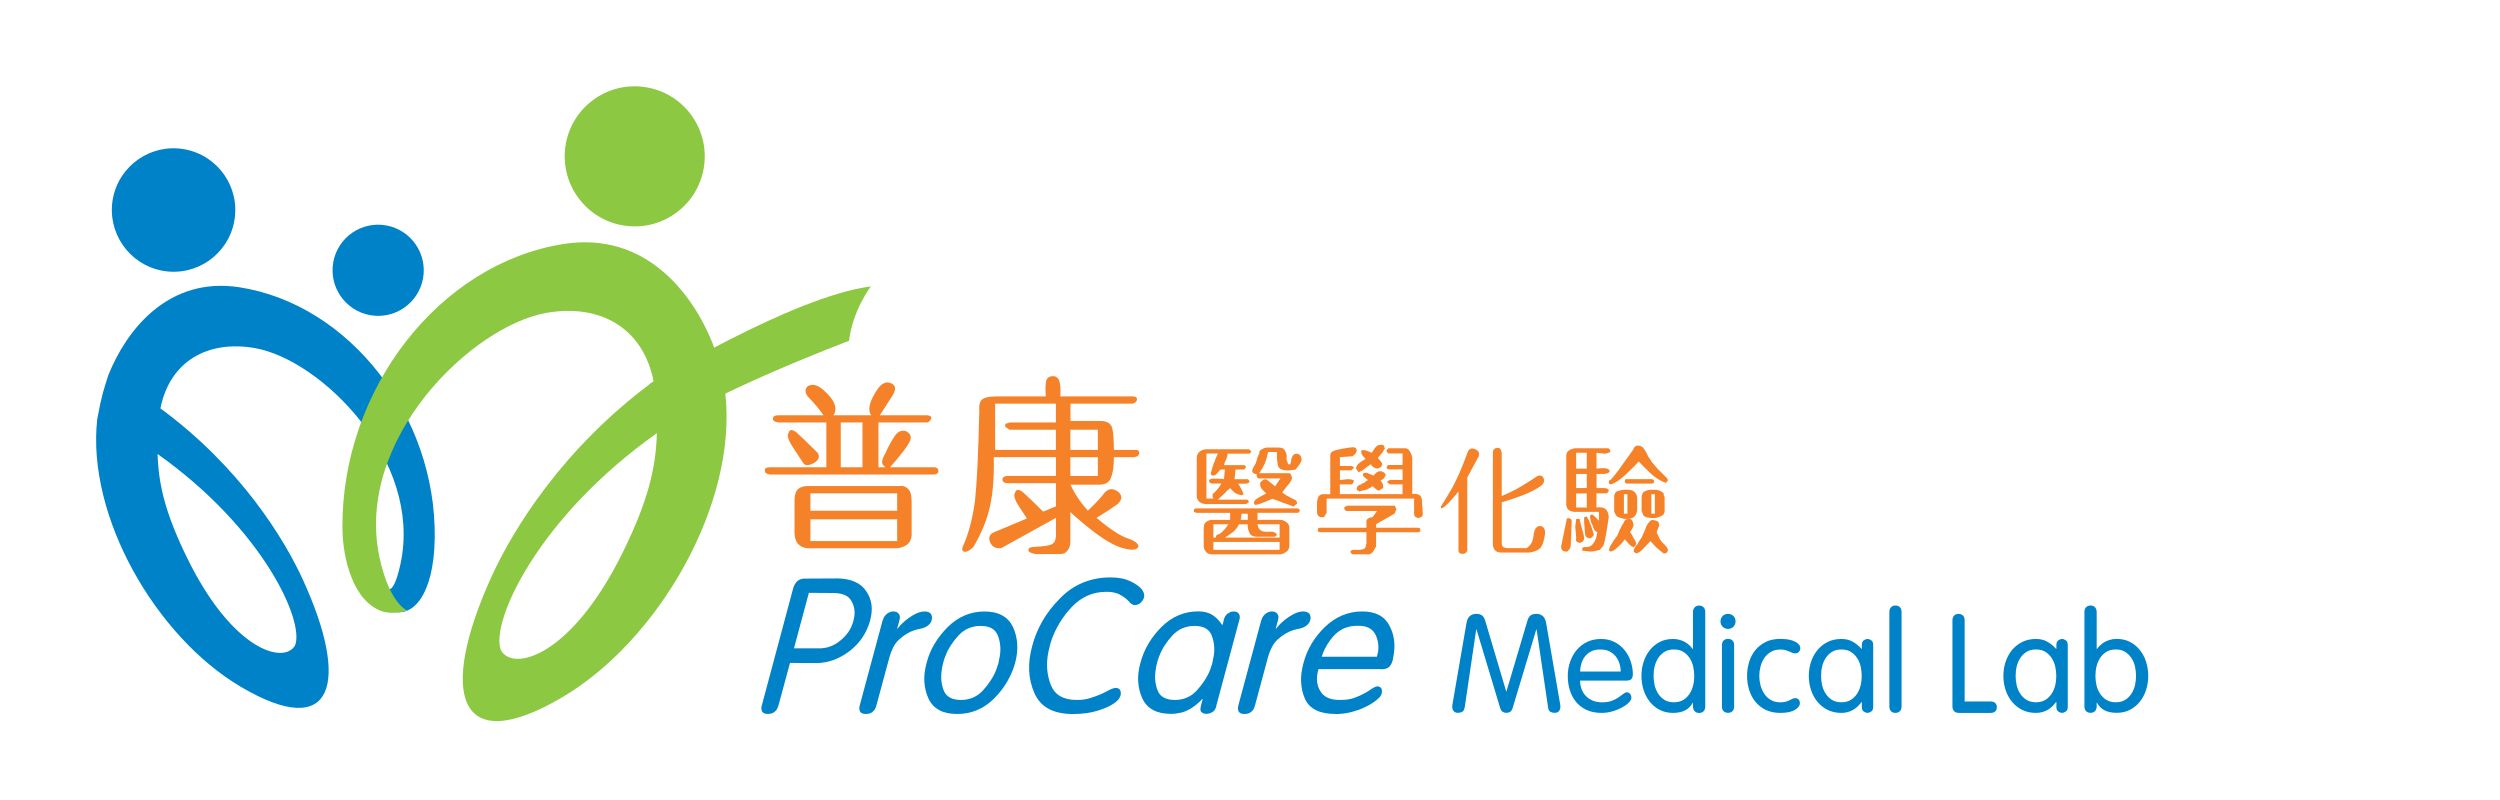 <?xml version="1.0" encoding="UTF-8"?>
<svg id="_圖層_1" data-name="圖層 1" xmlns="http://www.w3.org/2000/svg" viewBox="0 0 442.28 141.53">
  <defs>
    <style>
      .cls-1 {
        fill: #f58228;
      }

      .cls-2 {
        fill: #0082c8;
      }

      .cls-3 {
        fill: #8cc841;
      }
    </style>
  </defs>
  <g>
    <g>
      <path class="cls-2" d="m19.96,35.2c-1.07,5.93,2.87,11.62,8.8,12.7,5.94,1.08,11.61-2.86,12.69-8.79,1.08-5.94-2.86-11.62-8.8-12.7-5.93-1.08-11.61,2.86-12.69,8.79Z"/>
      <path class="cls-2" d="m58.96,46.37c-.79,4.38,2.12,8.59,6.5,9.38,4.38.8,8.58-2.11,9.38-6.49.79-4.39-2.12-8.58-6.5-9.38-4.38-.8-8.58,2.11-9.38,6.49Z"/>
      <path class="cls-2" d="m17.2,74.16c-1.91,17.24,10.42,38.49,25.38,47.33,16.6,9.81,19.32-.76,11.02-18.9-3.31-7.25-11.07-19.95-25.22-30.34,1.69-8.46,8.49-12.11,16.71-10.67,11.65,2.04,29.68,19.75,25.78,38.11-.77,3.61-1.6,4.88-2.27,4.51l.73,3.9c3.58,1.24,7.44-2.67,7.58-12.93.28-21.62-15.1-41.3-34.5-44.34-12.66-1.98-20.06,7.57-23.25,15.55-.89,2.9-1.05,2.98-1.96,7.78Zm10.68,6.16c18.6,13.18,26.04,29.56,24.32,33.86-1.94,3.4-11.08.95-19.13-15.55-3.75-7.68-5.03-12.77-5.19-18.31Z"/>
    </g>
    <g>
      <path class="cls-3" d="m100.1,25.44c-1.22,6.73,3.25,13.19,9.98,14.41,6.74,1.22,13.18-3.24,14.4-9.98,1.22-6.74-3.25-13.18-9.98-14.4-6.73-1.23-13.18,3.24-14.4,9.97Z"/>
      <path class="cls-3" d="m128.33,69.64c-1.03-5.45-1.21-5.54-2.23-8.83-3.62-9.06-12.01-19.89-26.37-17.65-22.01,3.44-39.35,25.77-39.15,50.3.05,5.45,1.93,12.99,7.07,14.7.9.3,2.46.44,4.39-.15,0,0-3.12-1.13-4.9-9.4-4.47-20.82,16.32-40.94,29.53-43.26,9.33-1.64,17.05,2.5,18.96,12.1-16.05,11.79-24.85,26.21-28.61,34.43-9.41,20.58-6.33,32.57,12.51,21.44,16.96-10.02,30.96-34.13,28.79-53.69Zm-18,27.77c-9.14,18.72-19.51,21.5-21.71,17.64-1.95-4.89,6.48-23.47,27.59-38.42-.18,6.29-1.63,12.06-5.88,20.78Z"/>
      <path class="cls-3" d="m114.86,67.98s25.3-15.53,39.2-17.31c0,0-3.25,4.29-3.85,9.62,0,0-25.55,9.62-34,16.35l-1.35-8.65Z"/>
    </g>
  </g>
  <g>
    <path class="cls-1" d="m165.38,83.95h-29.17c-.6-.09-.89-.3-.89-.64-.09-.43.21-.64.89-.64h9.98v-7.93h-8.44c-.68-.09-1.02-.3-1.02-.64,0-.43.34-.64,1.02-.64h7.93c-.77-1.11-1.58-2.09-2.43-2.94-.85-.85-.98-1.58-.38-2.18.94-.6,2.09-.17,3.45,1.28,1.45,1.45,1.83,2.73,1.15,3.84h6.65c-.6-.85-.38-2.13.64-3.84.94-1.71,1.92-2.3,2.94-1.79.77.34.85,1.02.26,2.05-.6.94-1.36,2.13-2.3,3.58h8.19c.6,0,.9.17.9.51-.08.34-.3.6-.64.77h-8.7v7.93h1.28c-.43-.26-.64-.55-.64-.9,0-.43.21-.98.64-1.66.26-.68.72-1.58,1.41-2.69.6-1.02,1.32-1.41,2.17-1.15.85.43,1.07,1.07.64,1.92-.43.85-1.58,2.35-3.46,4.48h7.93c.34,0,.56.21.64.64,0,.34-.21.56-.64.64Zm-20.73-3.84c.43.68.21,1.28-.64,1.79-.94.51-1.58.51-1.92,0-.51-.77-1.15-1.75-1.92-2.94-.77-1.19-.98-2-.64-2.43.17-.6.64-.6,1.41,0,.68.6,1.92,1.79,3.71,3.58Zm16.63,14.59c-.08.85-.43,1.45-1.02,1.79-.6.34-1.19.51-1.79.51h-15.61c-.77-.09-1.37-.38-1.79-.9-.34-.51-.51-1.15-.51-1.92v-5.63c0-.85.17-1.49.51-1.92.43-.43,1.02-.64,1.79-.64h16.12c.77-.08,1.32.09,1.66.51.43.34.64,1.11.64,2.3v5.88Zm-2.56-4.35v-3.07h-15.35v3.07h15.35Zm0,5.37v-3.84h-15.35v3.84h15.35Zm-6.14-13.05v-7.93h-3.84v7.93h3.84Z"/>
    <path class="cls-1" d="m201.39,96.74c-.34.68-1.49.68-3.46,0-2.05-.77-4.91-2.81-8.57-6.14v5.12c0,.77-.17,1.32-.51,1.66-.26.43-.68.64-1.28.64h-4.35c-.94-.17-1.36-.43-1.28-.77,0-.34.43-.51,1.28-.51,1.37-.08,2.26-.21,2.69-.38.51-.17.81-.64.9-1.41v-3.33l-9.72,5.37c-.94.08-1.58-.26-1.92-1.02-.34-.85-.13-1.45.64-1.79l11-4.61v-4.09h-8.44c-.68,0-1.02-.21-1.02-.64s.34-.64,1.02-.64h8.44v-3.33h-11c.08,3.33-.13,6.18-.64,8.57-.51,2.39-1.49,4.82-2.94,7.29-.6.6-1.11.9-1.54.9-.51-.08-.6-.47-.26-1.15.94-2.13,1.62-4.73,2.05-7.8.34-3.07.6-8.4.77-15.99-.08-.85.04-1.49.38-1.92.43-.43,1.32-.64,2.69-.64h8.7c-.08-.85-.08-1.66,0-2.43.09-.77.51-1.15,1.28-1.15.6,0,.98.34,1.15,1.02.17.6.21,1.45.13,2.56h12.8c.51,0,.77.17.77.51s-.26.6-.77.77h-11v3.07h5.63c1.02.09,1.62.56,1.79,1.41.17.85.26,2.09.26,3.71h3.58c.6-.08.9.08.9.51s-.3.68-.9.77h-3.58c0,1.62-.17,2.81-.51,3.58-.26.85-.94,1.28-2.05,1.28h-5.12c.34.77.77,1.54,1.28,2.3.51.77,1.11,1.54,1.79,2.3.94-.85,1.84-1.79,2.69-2.82.77-1.11,1.66-1.28,2.69-.51.77.68.72,1.41-.13,2.18-.94.68-2.17,1.49-3.71,2.43,2.22,1.88,4.01,3.07,5.37,3.58,1.36.43,2.05.94,2.05,1.54Zm-14.59-17.14v-3.58h-8.19l-.77-.51v-.51l.77-.26h8.19v-3.33h-10.75v8.19h10.75Zm7.42,0v-3.58h-4.86v3.58h4.86Zm0,4.61v-3.33h-4.86v3.33h4.86Zm-9.5,6.48c.43.68.21,1.28-.64,1.79-.94.51-1.58.51-1.92,0-.51-.77-1.15-1.75-1.92-2.94-.77-1.19-.98-2-.64-2.43.17-.6.64-.6,1.41,0,.68.6,1.92,1.79,3.71,3.58Z"/>
  </g>
  <g>
    <path class="cls-2" d="m137.72,124.77c-.07.27-.16.5-.27.69-.11.19-.26.35-.43.48-.16.13-.33.23-.54.28-.2.06-.41.08-.64.08s-.41-.03-.57-.08c-.16-.06-.29-.15-.4-.28-.09-.13-.15-.3-.17-.48-.02-.19,0-.41.07-.65l5.59-20.87c.07-.2.16-.4.27-.59.11-.19.24-.36.4-.52.18-.16.37-.27.59-.35.21-.08.46-.12.75-.12l5.82-.03c1.18.02,2.2.22,3.04.59.85.37,1.52.92,2.01,1.66.51.74.82,1.54.94,2.41.11.87.02,1.83-.27,2.88-.29,1.03-.73,1.99-1.32,2.88-.59.89-1.34,1.69-2.26,2.41-.94.71-1.9,1.25-2.89,1.61-.99.36-2.04.54-3.13.54l-4.55-.03-2.04,7.53Zm2.71-10.07h4.35c.71.02,1.4-.08,2.06-.32.66-.23,1.27-.59,1.82-1.05.58-.47,1.06-.99,1.46-1.57.39-.58.67-1.22.85-1.91,0-.02,0-.04.02-.07.01-.02.02-.06.02-.1,0-.02,0-.05.02-.08.01-.03.02-.06.02-.08,0-.04,0-.09.02-.15.01-.06.03-.12.05-.18.09-.54.09-1.05,0-1.54-.09-.49-.27-.96-.54-1.41-.27-.45-.67-.78-1.2-1-.54-.22-1.23-.33-2.07-.33l-4.21-.03-2.64,9.83Z"/>
    <path class="cls-2" d="m156.18,109.72c.07-.24.16-.46.28-.64.12-.18.26-.33.42-.47.18-.13.36-.24.55-.32.19-.08.4-.12.62-.12s.42.04.59.12c.17.08.29.18.38.32.11.13.17.3.18.48.01.19-.02.41-.08.65l-.4,1.47h.07s.08-.09.12-.13c.03-.04.07-.1.12-.17.02-.02.05-.05.08-.08.03-.03.06-.06.08-.08.02-.04.05-.08.08-.12.03-.03.06-.06.08-.08.29-.29.6-.57.92-.84.32-.27.69-.52,1.09-.77.38-.25.76-.43,1.14-.57.38-.13.75-.2,1.1-.2.24,0,.46.04.65.12.19.08.34.18.45.32.09.16.15.32.18.5.03.18.02.37-.05.57-.05.22-.13.42-.27.59-.13.17-.29.32-.47.45-.18.13-.4.25-.67.35-.27.1-.56.17-.87.22-.02,0-.06,0-.1.02-.05.01-.08.02-.1.02-.05.02-.08.04-.12.05-.03.01-.07.02-.12.02-.09.02-.17.04-.23.05-.07.01-.13.04-.2.08-.42.13-.85.33-1.27.59-.42.26-.85.57-1.27.95-.42.36-.78.81-1.07,1.37-.29.56-.54,1.19-.74,1.91l-2.28,8.43c-.07.27-.16.5-.27.69-.11.19-.26.35-.43.48-.16.13-.33.23-.54.28-.2.06-.41.08-.64.08s-.41-.03-.57-.08c-.16-.06-.29-.15-.4-.28-.09-.13-.15-.3-.17-.48-.02-.19,0-.41.07-.65v-.03l4.05-15.05Z"/>
    <path class="cls-2" d="m165.33,113.91c.61-1.04,1.39-2.02,2.32-2.96.91-.91,1.92-1.61,3.01-2.07,1.09-.47,2.26-.7,3.51-.7s2.3.23,3.14.7c.85.47,1.48,1.16,1.91,2.07.42.94.67,1.93.74,2.98.07,1.05-.06,2.16-.37,3.35-.33,1.18-.81,2.3-1.44,3.36-.62,1.06-1.39,2.05-2.31,2.96-.91.91-1.92,1.59-3.01,2.04-1.09.45-2.26.67-3.51.67s-2.3-.22-3.14-.67c-.85-.45-1.48-1.13-1.91-2.04-.42-.91-.67-1.9-.74-2.96-.07-1.06.07-2.18.4-3.36v-.03c.31-1.18.77-2.29,1.39-3.33Zm1.47,3.65c-.03.1-.06.21-.08.32-.02.09-.05.18-.07.28-.02.1-.03.21-.03.32-.11.67-.14,1.31-.08,1.92.06.61.2,1.2.42,1.76.22.56.59.98,1.1,1.25.51.28,1.16.42,1.94.42s1.49-.14,2.14-.42c.65-.28,1.23-.7,1.74-1.25.51-.56.97-1.14,1.37-1.76.4-.61.74-1.25,1-1.92.02-.07.04-.13.07-.2.02-.07.04-.13.07-.2,0-.04.01-.08.03-.12.02-.03.03-.06.03-.08.02-.07.04-.13.07-.2.02-.07.04-.13.07-.2,0-.04.01-.08.03-.12.02-.03.03-.06.03-.08.02-.11.04-.22.05-.32.01-.1.03-.2.05-.28.04-.11.07-.22.08-.32.01-.1.03-.19.05-.28.11-.67.13-1.31.07-1.92-.07-.61-.21-1.2-.43-1.76-.22-.56-.59-.97-1.09-1.25-.5-.28-1.14-.42-1.92-.42s-1.5.14-2.16.42c-.66.28-1.24.7-1.76,1.25-.51.56-.97,1.14-1.37,1.76-.4.61-.72,1.25-.97,1.92-.02.05-.05.1-.07.15-.02.06-.03.11-.03.15-.02.05-.05.1-.07.15-.02.06-.05.11-.07.15,0,.05,0,.1-.02.15-.01.06-.03.11-.05.15-.02.04-.04.09-.05.15-.01.06-.02.11-.02.15v-.03c-.02.11-.05.22-.08.32Z"/>
    <path class="cls-2" d="m185.67,114.55c-.03.1-.06.21-.08.32-.02.04-.04.09-.05.13-.01.04-.02.09-.02.13,0,.07,0,.12-.02.17-.01.04-.03.09-.05.13-.2,1.05-.26,2.06-.18,3.03.08.97.3,1.89.65,2.76.36.87.91,1.52,1.67,1.96.76.43,1.72.65,2.88.65.45,0,.87-.03,1.27-.08.4-.06.78-.14,1.14-.25.36-.11.7-.23,1.02-.35.32-.12.64-.25.95-.38.27-.13.52-.26.77-.38.24-.12.47-.24.67-.35.22-.11.43-.19.62-.25.19-.06.36-.08.52-.08.18,0,.33.03.45.1.12.07.22.16.28.27.07.13.11.28.12.45.01.17,0,.35-.05.55-.02.07-.05.13-.07.18-.02.06-.06.11-.1.15,0,.02,0,.04-.02.07-.01.02-.03.04-.05.07-.02.02-.04.05-.05.08-.01.03-.04.07-.08.12-.29.33-.69.65-1.2.95-.51.3-1.16.59-1.94.85-.76.27-1.54.46-2.36.59-.81.12-1.67.18-2.56.18-1.72,0-3.14-.31-4.28-.92-1.14-.61-1.97-1.53-2.51-2.76-.56-1.25-.87-2.56-.94-3.95-.07-1.38.11-2.85.54-4.42.4-1.54,1.01-3.01,1.82-4.42.81-1.4,1.83-2.72,3.06-3.95,1.2-1.25,2.56-2.19,4.06-2.81,1.5-.62,3.14-.94,4.9-.94.71,0,1.36.06,1.94.17.58.11,1.1.28,1.57.5.47.22.87.45,1.2.69.34.23.61.48.84.75.09.13.17.26.23.38.07.12.11.24.13.35.04.11.07.22.07.32s-.01.21-.03.32c-.05.2-.12.38-.23.55-.11.17-.23.32-.37.45s-.29.23-.47.3c-.18.07-.36.1-.54.1h-.18c-.06,0-.11-.01-.15-.03-.07-.02-.12-.05-.15-.08s-.07-.06-.12-.08c-.09-.04-.17-.11-.25-.18-.08-.08-.15-.16-.22-.25-.09-.09-.18-.18-.27-.27-.09-.09-.19-.18-.3-.27-.16-.13-.35-.27-.57-.4-.22-.13-.46-.27-.7-.4-.27-.11-.58-.2-.94-.27-.36-.07-.76-.1-1.2-.1-1.2,0-2.31.22-3.33.67-1.01.45-1.93,1.1-2.76,1.97-.83.87-1.53,1.78-2.12,2.74-.59.96-1.08,1.96-1.46,3.01-.02.09-.05.18-.08.28-.03.1-.07.21-.12.32,0,.05,0,.09-.02.13-.01.05-.03.09-.05.13-.02.07-.04.12-.05.17-.01.05-.02.09-.02.13v-.03c-.02.11-.05.22-.08.32Z"/>
    <path class="cls-2" d="m215.19,124.9c-.05.22-.12.41-.22.57-.1.16-.21.29-.32.4-.13.09-.27.17-.4.23-.13.07-.27.11-.4.13h-.05s-.03.01-.05.03h-.15s-.03.01-.05.03h-.17s-.04-.03-.05-.03h-.22c-.11-.02-.22-.07-.34-.13-.11-.07-.21-.14-.3-.23-.07-.11-.1-.24-.1-.4s.02-.35.07-.57l.33-1.27h-.07c-.29.31-.58.6-.89.85-.3.26-.61.48-.92.69-.16.09-.31.18-.45.27-.14.09-.3.17-.45.23-.22.11-.46.21-.7.28-.25.08-.48.13-.7.15-.25.07-.48.11-.72.13-.23.02-.47.03-.72.03-1.25,0-2.3-.22-3.14-.67-.85-.45-1.48-1.13-1.91-2.04-.42-.91-.67-1.9-.74-2.96-.07-1.06.07-2.18.4-3.36.31-1.18.77-2.3,1.39-3.35.61-1.05,1.39-2.04,2.32-2.98.91-.91,1.92-1.61,3.01-2.07,1.09-.47,2.26-.7,3.51-.7.51,0,.98.06,1.41.17.42.11.79.27,1.1.47.31.2.61.45.9.74.29.29.56.62.8,1l.1-.03.23-.94c.05-.2.12-.38.22-.54.1-.16.22-.29.35-.4.07-.07.14-.12.23-.17.09-.04.18-.09.27-.13.04-.04.1-.07.17-.08.07-.01.12-.03.17-.05h.22s.03-.01.05-.03h.17s.04.03.05.03h.15s.04.03.05.03h.05c.11.02.21.07.3.15.09.08.17.17.23.28.07.11.11.25.12.4.01.16,0,.33-.05.54v-.03l-4.11,15.32Zm-10.55-7.34c-.03.1-.06.21-.08.32-.02.09-.05.18-.07.28-.02.1-.03.21-.03.32-.11.67-.14,1.31-.08,1.92.06.61.2,1.2.42,1.76.22.56.59.98,1.1,1.25.51.28,1.16.42,1.94.42s1.49-.14,2.14-.42c.65-.28,1.23-.7,1.74-1.25.51-.56.97-1.14,1.37-1.76.4-.61.74-1.25,1-1.92.02-.07.04-.13.07-.2.02-.07.04-.13.07-.2,0-.04.01-.08.03-.12.02-.03.03-.06.03-.08.02-.07.04-.13.07-.2.02-.07.04-.13.07-.2,0-.04.01-.08.03-.12.02-.03.03-.06.03-.08.02-.11.04-.22.05-.32.01-.1.03-.2.05-.28.04-.11.07-.22.08-.32.01-.1.03-.19.05-.28.11-.67.13-1.31.07-1.92-.07-.61-.21-1.2-.43-1.76-.22-.56-.59-.97-1.09-1.25-.5-.28-1.14-.42-1.92-.42s-1.5.14-2.16.42c-.66.28-1.24.7-1.76,1.25-.51.56-.97,1.14-1.37,1.76-.4.61-.72,1.25-.97,1.92-.02.05-.05.1-.07.15-.02.06-.03.11-.03.15-.02.05-.05.1-.07.15-.02.06-.05.11-.07.15,0,.05,0,.1-.02.15-.01.06-.03.11-.05.15-.02.04-.04.09-.05.15-.01.06-.02.11-.02.15v-.03c-.02.11-.05.22-.08.32Z"/>
    <path class="cls-2" d="m223.15,109.72c.07-.24.16-.46.28-.64.12-.18.26-.33.42-.47.18-.13.36-.24.55-.32.19-.08.4-.12.62-.12s.42.04.59.12c.17.08.29.18.38.32.11.13.17.3.18.48.01.19-.02.41-.08.65l-.4,1.47h.07s.08-.09.12-.13c.03-.04.07-.1.12-.17.02-.02.05-.05.08-.08.03-.03.06-.06.08-.08.02-.04.05-.08.08-.12.03-.03.06-.06.08-.08.29-.29.6-.57.92-.84.32-.27.69-.52,1.09-.77.38-.25.76-.43,1.14-.57.38-.13.75-.2,1.1-.2.24,0,.46.04.65.12.19.08.34.18.45.32.09.16.15.32.18.5.03.18.02.37-.05.57-.05.22-.13.42-.27.59-.13.17-.29.32-.47.45-.18.13-.4.25-.67.35-.27.1-.56.17-.87.22-.02,0-.06,0-.1.02-.05.01-.08.02-.1.02-.05.02-.08.04-.12.05-.03.01-.07.02-.12.02-.09.02-.17.04-.23.05-.07.01-.13.04-.2.08-.42.13-.85.33-1.27.59-.42.26-.85.57-1.27.95-.42.36-.78.81-1.07,1.37-.29.56-.54,1.19-.74,1.91l-2.27,8.43c-.07.27-.16.5-.27.69-.11.19-.26.35-.43.48-.16.13-.33.23-.54.28-.2.06-.41.08-.64.08s-.41-.03-.57-.08c-.16-.06-.29-.15-.4-.28-.09-.13-.15-.3-.17-.48-.02-.19,0-.41.07-.65v-.03l4.05-15.05Z"/>
    <path class="cls-2" d="m233.25,118.38c-.22.76-.31,1.47-.25,2.12.06.66.25,1.24.58,1.76.31.54.76.93,1.34,1.19.58.26,1.28.38,2.11.38.49,0,.95-.03,1.37-.08.42-.06.81-.15,1.17-.28.36-.13.69-.27.99-.4.3-.13.6-.28.89-.44.25-.13.47-.27.67-.4.2-.13.38-.26.54-.37.18-.11.35-.21.5-.28.16-.08.3-.13.43-.15h.1c.13,0,.26.03.37.08.11.06.21.14.3.25.07.11.11.25.12.42.01.17,0,.35-.05.55-.02.09-.06.18-.12.28-.06.1-.13.21-.22.32-.09.09-.19.18-.3.28-.11.1-.23.21-.37.32-.36.29-.78.57-1.27.84-.49.27-1.05.52-1.67.77-.62.22-1.24.4-1.86.54-.61.13-1.22.21-1.82.23h-.47c-1.43,0-2.6-.22-3.51-.67-.91-.45-1.57-1.13-1.97-2.04-.4-.91-.62-1.9-.67-2.96-.05-1.06.1-2.18.43-3.36.31-1.2.79-2.34,1.42-3.4.64-1.06,1.42-2.05,2.36-2.96.96-.91,1.99-1.6,3.09-2.06,1.1-.46,2.28-.69,3.53-.69,1.18,0,2.18.22,2.99.65.81.43,1.43,1.09,1.86,1.96.45.87.71,1.78.8,2.74.09.96.01,1.96-.23,3.01v.1s-.03.05-.03.07v.07s-.03.04-.03.07c-.07.27-.16.5-.27.69-.11.19-.23.35-.37.48-.16.13-.36.23-.6.3-.25.07-.52.1-.84.1l.03-.03h-11.07Zm10.34-2.21s0-.04.02-.07c.01-.02.02-.04.02-.07,0-.04,0-.09.02-.15.01-.06.03-.11.05-.15,0-.02,0-.04.02-.07.01-.02.02-.04.02-.07,0-.07,0-.13.02-.18.01-.06.03-.11.05-.15.07-.58.06-1.13-.03-1.64-.09-.51-.26-1-.5-1.47-.27-.47-.64-.82-1.12-1.07-.48-.25-1.08-.37-1.79-.37h-.27c-.8,0-1.53.13-2.19.4-.66.27-1.24.66-1.76,1.17-.49.51-.91,1.05-1.27,1.62-.36.57-.65,1.15-.87,1.76,0,.02,0,.05-.02.08-.01.03-.03.07-.05.12-.02.02-.03.05-.03.07s0,.05-.02.07c-.01.02-.02.05-.02.07s0,.05-.02.07c-.01.02-.02.05-.02.07v-.03h9.77Z"/>
  </g>
  <g>
    <path class="cls-1" d="m229.98,90.25c-.05.16-.11.26-.16.31-.05.1-.11.16-.16.16h-7.19v1.25h4.06c.31,0,.65.13,1.02.39.31.21.49.5.55.86v3.44c-.05.47-.26.81-.62,1.02-.37.26-.73.39-1.09.39h-12.19c-.36-.05-.65-.21-.86-.47-.26-.31-.39-.62-.39-.94v-3.28c0-.57.21-.96.62-1.17.36-.21.78-.29,1.25-.23h2.81v-1.25h-5.94l-.47-.16v-.47l.31-.16h18.13c.05.05.1.1.16.16.05,0,.1.05.16.16Zm-8.59-10.31c-.05.05-.1.1-.16.16-.1.05-.16.1-.16.16h-3.91v.31c-.05.21-.16.5-.31.86-.16.31-.26.6-.31.86h3.59c.05,0,.1.03.16.08.05.05.1.13.16.23-.05.05-.1.13-.16.23-.05.05-.1.13-.16.23h-1.56l-.16,1.72h2.34c.05,0,.1.05.16.16.05.05.1.1.16.16-.05.21-.16.34-.31.39-.21.05-.42.08-.62.08h-1.09c.16.21.34.52.55.94.21.36.34.68.39.94-.05.05-.1.08-.16.08-.05.05-.1.08-.16.08-.42-.05-.83-.21-1.25-.47-.36-.31-.62-.57-.78-.78-.42.31-.78.65-1.09,1.02-.36.31-.73.65-1.09,1.02h5.16c.05,0,.1.03.16.08.05.05.1.13.16.23,0,.1-.05.18-.16.23-.05.05-.16.13-.31.23h-7.19c-.57-.05-.99-.23-1.25-.55-.26-.31-.36-.7-.31-1.17v-6.41c0-.52.18-.91.55-1.17.36-.26.75-.39,1.17-.39h7.5c.05.05.13.1.23.16.1.05.18.16.23.31Zm-4.69,3.12h-.78c-.16.16-.34.36-.55.62-.21.26-.44.42-.7.47-.16,0-.29-.05-.39-.16-.05-.05-.08-.16-.08-.31l.16-.47c0-.16.05-.34.16-.55.05-.16.1-.34.16-.55.16-.36.29-.7.39-1.02.16-.36.29-.65.39-.86h-2.03v7.97h1.25l-.16-.31v-.47c.31-.26.6-.55.86-.86.26-.31.49-.65.7-1.02h-1.72c-.1,0-.21-.05-.31-.16-.1-.05-.16-.16-.16-.31.05-.31.44-.44,1.17-.39.73,0,1.22.03,1.48.08l.16-1.72Zm.62,9.69h-2.66v2.34h.47v-.16c0-.1.05-.21.16-.31l.47-.16c.31-.21.6-.47.86-.78.26-.31.49-.62.7-.94Zm9.06,4.53v-1.41h-11.72v1.41h11.72Zm0-2.19v-2.34h-3.91c.1.94.68,1.38,1.72,1.33.99-.1,1.56.08,1.72.55-.05.05-.11.1-.16.16-.05,0-.11.05-.16.16h-3.44c-.62-.05-1.02-.34-1.17-.86-.21-.47-.29-.91-.23-1.33h-1.56c-.26.52-.6.96-1.02,1.33-.47.36-.96.7-1.48,1.02h9.69Zm-5.63-3.12v-1.09h-1.09l-.16,1.09h1.25Zm9.53-10.62c-.05.26-.21.57-.47.94-.26.36-.47.62-.62.78-.21.05-.42.08-.62.08-.26.05-.47.08-.62.08-.57,0-1.02-.08-1.33-.23s-.5-.39-.55-.7l-.16-1.09v-1.25h-1.56c-.16.73-.34,1.38-.55,1.95-.26.57-.6,1.17-1.02,1.8h5.31c.16.05.26.16.31.31.1.16.16.36.16.62-.05.31-.31.73-.78,1.25-.42.52-.73.94-.94,1.25.21.16.44.31.7.47.26.16.55.31.86.47l.31.16c.16.05.31.13.47.23s.26.29.31.55c-.05.1-.16.21-.31.31s-.26.21-.31.31c-.62-.26-1.25-.5-1.88-.7-.62-.26-1.25-.5-1.88-.7-.47.21-.96.42-1.49.62-.47.21-.96.36-1.48.47-.1,0-.18-.05-.23-.16-.05-.05-.08-.16-.08-.31.05-.26.34-.55.86-.86.57-.31,1.02-.55,1.33-.7l-.78-.78c-.21-.26-.31-.57-.31-.94v-.16c.16-.21.31-.36.47-.47s.31-.16.47-.16.44.18.86.55c.36.31.65.55.86.7.16-.26.31-.5.47-.7.16-.26.31-.5.47-.7h-3.91l-.23-.23c-.05-.05-.08-.13-.08-.23v-.31c-.21,0-.39-.05-.55-.16s-.23-.26-.23-.47l.16-.47c.05-.1.13-.23.23-.39.05-.1.13-.23.23-.39.1-.36.21-.7.31-1.02s.21-.55.31-.7c0-.21.03-.36.08-.47.1-.16.23-.26.39-.31.16-.1.31-.18.47-.23s.31-.08.47-.08h2.03c.52,0,.86.13,1.02.39.16.21.29.5.39.86v.94c.05.16.1.29.16.39,0,.16.05.29.16.39h.31l.16-.47c0-.36.08-.68.23-.94.16-.31.39-.47.7-.47s.55.1.7.31c.16.26.23.52.23.78Z"/>
    <path class="cls-1" d="m251.73,91.03c-.05.16-.13.29-.23.39-.16.1-.34.18-.55.23-.26-.05-.47-.13-.62-.23-.1-.16-.16-.34-.16-.55v-2.66h-15.47v2.5c-.1.16-.18.29-.23.39-.1.16-.18.29-.23.39h-.31c-.26.05-.5-.03-.7-.23-.16-.16-.23-.39-.23-.7v-1.72c.05-.42.13-.73.23-.94.16-.26.39-.42.7-.47h1.41v-6.88c0-.21.05-.36.16-.47.1-.16.26-.26.47-.31.16-.1.68-.23,1.56-.39.83-.16,1.35-.23,1.56-.23.31-.05.55-.03.7.08s.23.29.23.55c-.05.16-.13.31-.23.47-.16.21-.34.36-.55.47l-2.19.16v1.56h2.03c.05,0,.13.03.23.08s.18.13.23.23l-.23.23c-.1.05-.18.13-.23.23h-2.03v1.72l1.41-.16c.21,0,.44.03.7.08.21.05.34.13.39.23-.05.1-.1.21-.16.31s-.1.21-.16.31h-2.19v1.72h11.09v-1.72h-2.19l-.47-.31v-.31l.47-.16h2.19v-1.88h-2.5c-.1-.05-.18-.1-.23-.16s-.08-.1-.08-.16c0-.1.03-.18.08-.23.05-.1.13-.18.23-.23h2.5v-2.03h-2.5l-.31-.31v-.31l.31-.31h2.97c.36,0,.65.21.86.62.21.36.34.73.39,1.09v6.41c.36-.1.73-.08,1.09.08.36.1.57.44.62,1.02l.16,2.5Zm-.47,2.97l-.31.16h-7.5v2.5c-.16.31-.34.62-.55.94-.21.26-.44.42-.7.47h-2.81c-.1,0-.21-.05-.31-.16-.1-.05-.16-.16-.16-.31,0-.1.03-.16.08-.16.05-.05.13-.1.23-.16h.94c.31,0,.6-.03.86-.08s.44-.18.55-.39c.1-.42.16-.68.16-.78v-1.88h-8.28l-.31-.16v-.47l.31-.16h8.28v-.78c-.05-.42.03-.68.23-.78.16-.16.44-.26.86-.31l.78-1.09h-5.47l-.16-.16-.16-.16v-.31l.47-.31h8.44c.05.05.1.16.16.31.05.1.1.21.16.31-.05.05-.1.18-.16.39-.05.16-.1.29-.16.39l-3.28,1.88v.62h7.5c.05,0,.1.03.16.08l.16.08v.47Zm-6.25-14.69c-.05.05-.13.18-.23.39-.1.16-.18.29-.23.39-.21.21-.36.39-.47.55-.16.16-.26.29-.31.39.16.16.31.34.47.55.16.16.26.34.31.55-.05.21-.16.39-.31.55-.21.1-.42.18-.62.23-.26-.05-.5-.16-.7-.31s-.34-.31-.39-.47c-.36.21-.73.47-1.09.78s-.73.52-1.09.62l-.47-.62c.05-.42.26-.75.62-1.02s.73-.5,1.09-.7c-.21-.21-.39-.42-.55-.62-.16-.26-.23-.47-.23-.62s.05-.26.16-.31.21-.05.31,0c.21,0,.44.05.7.16.21.1.44.21.7.31.1-.16.21-.31.31-.47s.21-.31.31-.47c.16-.16.31-.29.47-.39.16-.05.31-.08.47-.08h.47c.05.05.1.16.16.31.05.1.1.21.16.31Zm.16,4.69c-.05.1-.1.21-.16.31s-.1.21-.16.31c-.1.05-.21.13-.31.23-.16.05-.26.13-.31.23.16.1.26.23.31.39.1.1.16.29.16.55v.31c-.1.05-.23.13-.39.23-.1.1-.23.18-.39.23-.21-.05-.39-.16-.55-.31-.21-.16-.39-.31-.55-.47l-.47.31-.62.31c-.26.05-.5.1-.7.16s-.39.1-.55.16c-.1-.05-.18-.1-.23-.16-.1-.05-.18-.1-.23-.16,0-.26.05-.47.16-.62.16-.16.36-.26.62-.31.05-.1.16-.18.31-.23.1-.05.21-.08.31-.08.1-.16.21-.26.31-.31s.21-.1.31-.16c-.21-.1-.42-.26-.62-.47-.21-.16-.31-.31-.31-.47s.08-.26.23-.31.34-.05.55,0l1.09.47c.16-.21.34-.39.55-.55s.44-.23.7-.23c.16,0,.31.05.47.16.21.1.36.26.47.47Z"/>
    <path class="cls-1" d="m261.61,80.72l-2.03,3.75v12.97c-.16.36-.44.55-.86.55s-.65-.18-.7-.55v-10.47c-.89,1.09-1.64,1.93-2.27,2.5-.57.52-.86.57-.86.16.26-.36.83-1.3,1.72-2.81.94-1.56,1.98-3.91,3.12-7.03.31-.47.73-.57,1.25-.31.57.21.78.62.62,1.25Zm11.72,13.75c-.16,1.15-.42,1.95-.78,2.42-.42.47-1.09.75-2.03.86h-5.16c-.42-.05-.73-.21-.94-.47-.21-.31-.31-.62-.31-.94v-16.41c.05-.42.31-.65.78-.7.42-.05.68.23.78.86v7.66c1.04-.42,2.06-.91,3.05-1.48s1.95-1.17,2.89-1.8c.62-.47,1.09-.47,1.41,0,.26.52.16.99-.31,1.41-.73.57-1.82,1.15-3.28,1.72-1.51.57-2.76.99-3.75,1.25v7.34c0,.26.1.47.31.62.26.1.52.16.78.16h3.28c.73-.42,1.15-1.15,1.25-2.19.1-1.09.47-1.67,1.09-1.72.31,0,.55.1.7.31.21.26.29.62.23,1.09Z"/>
    <path class="cls-1" d="m278.06,92.13l-.16,4.06c0,.26-.03.5-.08.7-.1.21-.29.44-.55.7h-.16c-.31,0-.55-.08-.7-.23s-.23-.39-.23-.7l.94-4.53c0-.16.03-.29.08-.39.1-.05.23-.08.39-.08l.31.16.16.31Zm6.88-12.34c-.05.16-.18.26-.39.31-.26.1-.5.16-.7.16l-1.41-.16v2.81c.26-.05.7-.08,1.33-.08.57,0,.91.18,1.02.55-.1.26-.47.42-1.09.47h-1.25v2.5h1.25c.21,0,.42.03.62.08.16.1.26.23.31.39-.05.05-.1.13-.16.23-.05.05-.1.13-.16.23h-1.88v2.5c.62-.1,1.15-.03,1.56.23.36.26.57.75.62,1.48-.05.42-.18,1.25-.39,2.5s-.39,2.08-.55,2.5c-.1.16-.21.29-.31.39-.16.16-.26.29-.31.39-.36.1-.68.18-.94.23-.31.05-.57.08-.78.08l-1.41-.16v-.47c.1-.1.23-.16.39-.16.1-.05.23-.05.39,0,.52-.05.89-.23,1.09-.55.26-.31.47-.7.62-1.17l.16-.94c-.26-.1-.44-.26-.55-.47s-.18-.42-.23-.62l-.31-.62-.16-.78c-.05-.1-.05-.23,0-.39s.16-.23.31-.23c.1,0,.31.16.62.47l.62.62v-1.56h-4.38c-.57-.05-.96-.23-1.17-.55s-.29-.7-.23-1.17v-8.28c0-.42.21-.73.62-.94.36-.21.73-.31,1.09-.31h5.62c.16,0,.26.05.31.16.1.1.16.21.16.31Zm-4.69,15.31c0,.31-.08.55-.23.7s-.39.23-.7.23c-.26-.1-.42-.21-.47-.31-.05-.16-.05-.36,0-.62-.05-.36-.08-.7-.08-1.02-.05-.36-.08-.7-.08-1.02l.16-1.25h.62c.05.42.18.96.39,1.64.21.73.34,1.28.39,1.64Zm.47-12.19v-2.81h-1.88v2.81h1.88Zm0,3.44v-2.5h-1.88v2.5h1.88Zm0,3.44v-2.5h-1.88v2.5h1.88Zm1.25,4.84c-.1.16-.21.29-.31.39s-.26.18-.47.23c-.26-.05-.47-.16-.62-.31-.1-.21-.16-.42-.16-.62-.05-.36-.08-.73-.08-1.09-.05-.36-.08-.73-.08-1.09v-.62l.47-.16c.26.47.5.96.7,1.48.21.57.39,1.17.55,1.8Zm13.12-9.69c-.05.05-.1.13-.16.23-.05.05-.1.13-.16.23h-.16c-.94-.36-1.8-.91-2.58-1.64-.73-.68-1.43-1.38-2.11-2.11-.52.57-1.3,1.35-2.34,2.34-1.09.99-1.98,1.56-2.66,1.72-.1-.05-.18-.1-.23-.16s-.08-.1-.08-.16c0-.16.03-.29.08-.39.05-.05.13-.08.23-.08.83-.94,1.54-1.85,2.11-2.73.62-.83,1.28-1.75,1.95-2.73.05-.21.16-.36.31-.47.1-.1.26-.16.47-.16h.16c.16,0,.31.05.47.16.21.1.36.26.47.47.1.1.21.26.31.47.1.16.21.36.31.62.1.21.23.42.39.62.1.16.23.36.39.62.31.36.65.75,1.02,1.17l1.33,1.33.23.23c.1.1.18.23.23.39Zm-5.62,11.25c0,.1-.05.21-.16.31-.05.1-.16.21-.31.31-.31-.1-.6-.31-.86-.62s-.5-.57-.7-.78c-.1.16-.23.34-.39.55l-.7.7c-.26.21-.5.42-.7.62-.26.16-.5.26-.7.31-.1-.05-.18-.1-.23-.16s-.08-.1-.08-.16l.16-.47c.05-.21.16-.39.31-.55.1-.21.21-.39.31-.55.16-.16.29-.34.39-.55.16-.16.29-.34.39-.55.1-.36.26-.73.47-1.09.16-.36.36-.73.62-1.09.05-.21.16-.36.31-.47s.36-.16.62-.16c.21,0,.39.1.55.31.1.26.18.52.23.78-.05.21-.13.42-.23.62s-.23.42-.39.62l.31.47.31.62c.16.21.26.39.31.55.1.16.16.29.16.39Zm.16-5.94c-.05.57-.26.99-.62,1.25-.36.21-.78.31-1.25.31-.36,0-.68-.05-.94-.16-.31-.05-.57-.16-.78-.31-.1-.1-.21-.26-.31-.47-.1-.16-.16-.31-.16-.47v-2.5c0-.62.29-.99.86-1.09.57-.16,1.12-.21,1.64-.16.36,0,.7.1,1.02.31.31.26.5.62.55,1.09v2.19Zm-1.72.62v-3.44h-.62v3.44h.62Zm4.69-5.47l-.31.16h-4.53c-.1-.05-.18-.1-.23-.16s-.08-.1-.08-.16c0-.16.03-.29.08-.39.05-.05.13-.08.23-.08h4.53l.31.16v.47Zm2.5,11.88c-.05.21-.13.36-.23.47s-.23.16-.39.16h-.16c-.47-.36-.91-.73-1.33-1.09-.36-.36-.7-.73-1.02-1.09-.26.26-.65.68-1.17,1.25-.47.52-.91.83-1.33.94-.1-.05-.18-.1-.23-.16-.1-.05-.18-.1-.23-.16,0-.21.05-.42.16-.62.1-.26.26-.47.47-.62.16-.26.29-.5.39-.7.16-.21.29-.39.39-.55.1-.26.21-.5.31-.7.1-.26.21-.5.31-.7.05-.21.13-.42.23-.62s.23-.42.39-.62c.05-.1.16-.21.31-.31.1-.1.21-.16.31-.16.21,0,.39.03.55.08.21.05.39.13.55.23l.16.62c-.05.16-.13.36-.23.62-.1.21-.18.42-.23.62.16.36.34.75.55,1.17.26.42.55.75.86,1.02.16.16.29.31.39.47s.18.31.23.47Zm-.62-6.72c-.05.36-.29.62-.7.78-.47.21-.86.31-1.17.31-.42,0-.78-.03-1.09-.08s-.57-.18-.78-.39c-.05-.1-.1-.23-.16-.39-.1-.21-.16-.34-.16-.39v-2.34c0-.62.21-1.02.62-1.17.42-.21.89-.29,1.41-.23.36-.05.68-.03.94.08.31.05.62.23.94.55v.31l.16.31v2.66Zm-1.72.31v-3.44h-.62v3.44h.62Z"/>
  </g>
  <g>
    <path class="cls-2" d="m259.09,125.19c-.05.37-.18.62-.41.74-.22.12-.47.18-.75.18-.33,0-.58-.1-.75-.3-.17-.2-.26-.46-.26-.79,0-.13.01-.27.04-.42s.05-.33.09-.54l2.39-13.84c.11-.61.33-1.04.64-1.27.31-.23.66-.35,1.06-.35.43,0,.76.08,1.01.25.25.17.43.46.57.86l3.74,12.6h.05l3.74-12.6c.13-.4.32-.69.57-.86.25-.17.58-.25,1.01-.25.39,0,.75.12,1.06.35.31.23.52.66.64,1.27l2.39,13.84c.03.21.06.39.09.54.03.15.04.29.04.42,0,.32-.09.58-.26.79-.17.2-.42.3-.75.3-.28,0-.53-.06-.75-.18-.22-.12-.36-.37-.41-.74l-2.04-13.84h-.05l-4.18,13.89c-.12.36-.27.59-.46.7s-.41.17-.65.17-.46-.06-.65-.17-.34-.35-.46-.7l-4.18-13.89h-.05l-2.04,13.84Z"/>
    <path class="cls-2" d="m279.54,120.41c0,.54.09,1.04.26,1.5.17.47.43.87.76,1.22.34.35.74.62,1.22.82.48.2,1.02.3,1.62.3.72,0,1.32-.09,1.79-.28s.87-.39,1.19-.62c.32-.22.59-.42.81-.6.22-.18.43-.27.63-.27s.38.08.54.25.25.4.25.71c0,.26-.15.55-.46.86-.3.31-.71.6-1.21.87-.5.27-1.06.5-1.69.68s-1.25.27-1.89.27c-1.05,0-1.95-.18-2.71-.54-.75-.36-1.38-.85-1.87-1.46-.49-.61-.85-1.31-1.08-2.09-.23-.79-.34-1.6-.34-2.45s.13-1.7.41-2.49c.27-.79.66-1.49,1.16-2.09.5-.6,1.11-1.08,1.84-1.43.73-.35,1.55-.53,2.47-.53s1.68.18,2.39.54c.71.36,1.29.84,1.77,1.42.48.59.84,1.25,1.09,2,.25.75.38,1.51.38,2.28,0,.37-.08.65-.25.84-.16.19-.48.29-.96.29h-8.14Zm7.18-1.62c0-.46-.07-.92-.21-1.37s-.35-.87-.63-1.24c-.28-.37-.64-.68-1.08-.91-.44-.24-.96-.36-1.55-.36-.67-.03-1.24.07-1.7.3-.46.23-.84.53-1.13.9-.3.37-.51.79-.65,1.27-.14.47-.22.95-.23,1.42h7.18Z"/>
    <path class="cls-2" d="m299.51,124.32h-.05c-.62,1.2-1.79,1.8-3.49,1.8-.89,0-1.67-.18-2.36-.54-.69-.36-1.28-.85-1.76-1.46-.48-.61-.85-1.31-1.09-2.09-.25-.79-.37-1.6-.37-2.45s.12-1.67.37-2.45c.25-.79.61-1.48,1.09-2.09.48-.61,1.07-1.09,1.76-1.46.69-.36,1.48-.54,2.36-.54.43,0,.82.05,1.19.16.37.11.7.25,1,.42.29.17.55.37.76.58.21.21.39.42.54.61h.05v-6.5c0-.37.1-.66.3-.87.2-.21.46-.31.79-.31s.59.1.79.31c.2.2.29.48.29.84v16.7c0,.36-.1.64-.29.84-.2.2-.46.31-.79.31s-.59-.1-.79-.31c-.2-.21-.3-.49-.3-.85v-.64Zm.04-6.38c-.12-.55-.33-1.05-.62-1.5s-.66-.82-1.11-1.11c-.45-.29-1.01-.43-1.69-.43s-1.21.14-1.67.43-.83.66-1.12,1.11-.49.95-.62,1.5-.18,1.09-.18,1.63.06,1.08.18,1.63.33,1.05.62,1.5.66.82,1.12,1.11,1.02.43,1.67.43,1.23-.14,1.69-.43c.45-.29.82-.66,1.11-1.11s.49-.95.62-1.5.18-1.09.18-1.63-.06-1.08-.18-1.63Z"/>
    <path class="cls-2" d="m304.76,108.98c.25-.25.57-.38.95-.38s.69.13.95.38.38.57.38.95-.13.69-.38.95c-.25.25-.57.38-.95.38s-.69-.13-.95-.38-.38-.57-.38-.95.13-.69.38-.95Zm2.03,16c0,.35-.1.63-.29.83-.2.2-.46.3-.79.3s-.59-.1-.79-.3c-.2-.2-.29-.48-.29-.83v-10.83c0-.35.1-.63.29-.83.2-.2.46-.3.79-.3s.59.1.79.3c.2.2.29.48.29.83v10.83Z"/>
    <path class="cls-2" d="m309.44,117.12c.24-.79.6-1.48,1.09-2.09.49-.61,1.11-1.09,1.84-1.46s1.61-.54,2.61-.54c1.12,0,1.98.16,2.6.49s.92.71.92,1.16c0,.23-.08.44-.25.63-.16.19-.38.28-.64.28-.21,0-.4-.04-.55-.11-.16-.07-.33-.15-.52-.23s-.4-.16-.64-.23c-.24-.07-.55-.11-.92-.11-.67,0-1.25.14-1.72.43s-.86.66-1.16,1.11-.51.95-.65,1.5c-.14.55-.21,1.09-.21,1.63s.07,1.08.21,1.63c.14.55.36,1.05.65,1.5s.68.82,1.16,1.11,1.05.43,1.72.43c.38,0,.69-.04.95-.11.25-.07.48-.16.66-.26.19-.1.36-.18.52-.26.16-.07.32-.11.48-.11.25,0,.45.08.6.23.16.16.23.38.23.68,0,.41-.29.8-.87,1.16-.58.36-1.44.54-2.57.54-1,0-1.87-.18-2.61-.54s-1.35-.85-1.84-1.46c-.49-.61-.86-1.31-1.09-2.09-.24-.79-.36-1.6-.36-2.45s.12-1.67.36-2.45Z"/>
    <path class="cls-2" d="m331.39,125.08c0,.37-.12.63-.34.79-.23.16-.45.24-.66.24-.23,0-.46-.08-.68-.24-.22-.16-.33-.42-.33-.79v-.89h-.05c-.48.66-1.01,1.14-1.61,1.46-.6.31-1.25.47-1.96.47-.92,0-1.73-.18-2.45-.54-.71-.36-1.32-.85-1.81-1.46-.49-.61-.87-1.31-1.12-2.09-.25-.79-.38-1.6-.38-2.45s.13-1.67.38-2.45.63-1.48,1.12-2.09c.49-.61,1.09-1.09,1.81-1.46.71-.36,1.53-.54,2.45-.54.75,0,1.41.15,1.97.46s1.09.73,1.6,1.29h.05v-.69c0-.38.11-.65.33-.81.22-.16.45-.25.68-.25.21,0,.43.08.66.24.23.16.34.42.34.79v11.02Zm-9.04-3.88c.12.55.33,1.05.62,1.5s.66.82,1.12,1.11,1.02.43,1.67.43,1.23-.14,1.69-.43c.45-.29.82-.66,1.11-1.11s.49-.95.62-1.5.18-1.09.18-1.63-.06-1.08-.18-1.63-.33-1.05-.62-1.5-.66-.82-1.11-1.11c-.45-.29-1.01-.43-1.69-.43s-1.21.14-1.67.43-.83.66-1.12,1.11-.49.95-.62,1.5-.18,1.09-.18,1.63.06,1.08.18,1.63Z"/>
    <path class="cls-2" d="m336.41,124.97c0,.36-.1.64-.29.84-.2.2-.46.31-.79.31s-.59-.1-.79-.31c-.2-.2-.29-.48-.29-.84v-16.7c0-.36.1-.64.29-.84.2-.2.46-.31.79-.31s.59.1.79.31c.2.2.29.48.29.84v16.7Z"/>
    <path class="cls-2" d="m347.58,124.1h4.62c.31,0,.57.08.76.25.2.16.3.42.3.76s-.1.6-.3.76c-.2.16-.45.25-.76.25h-5.63c-.41,0-.71-.11-.89-.34s-.27-.5-.27-.83v-15.2c0-.36.1-.64.29-.84.2-.2.46-.31.79-.31s.59.1.79.31c.2.2.29.48.29.84v14.35Z"/>
    <path class="cls-2" d="m365.81,125.08c0,.37-.12.63-.34.79-.23.16-.45.24-.66.24-.23,0-.46-.08-.68-.24-.22-.16-.33-.42-.33-.79v-.89h-.05c-.48.66-1.01,1.14-1.61,1.46-.6.31-1.25.47-1.96.47-.92,0-1.73-.18-2.45-.54-.71-.36-1.32-.85-1.81-1.46-.49-.61-.87-1.31-1.12-2.09-.25-.79-.38-1.6-.38-2.45s.13-1.67.38-2.45.63-1.48,1.12-2.09c.49-.61,1.09-1.09,1.81-1.46.71-.36,1.53-.54,2.45-.54.75,0,1.41.15,1.97.46s1.09.73,1.6,1.29h.05v-.69c0-.38.11-.65.33-.81.22-.16.45-.25.68-.25.21,0,.43.08.66.24.23.16.34.42.34.79v11.02Zm-9.04-3.88c.12.55.33,1.05.62,1.5s.66.82,1.12,1.11,1.02.43,1.67.43,1.23-.14,1.69-.43c.45-.29.82-.66,1.11-1.11s.49-.95.62-1.5.18-1.09.18-1.63-.06-1.08-.18-1.63-.33-1.05-.62-1.5-.66-.82-1.11-1.11c-.45-.29-1.01-.43-1.69-.43s-1.21.14-1.67.43-.83.66-1.12,1.11-.49.95-.62,1.5-.18,1.09-.18,1.63.06,1.08.18,1.63Z"/>
    <path class="cls-2" d="m368.76,108.27c0-.36.1-.64.29-.84.2-.2.46-.31.79-.31s.59.1.79.31c.2.21.3.5.3.87v6.5h.05c.15-.2.33-.4.54-.61s.47-.41.76-.58c.29-.17.63-.31,1-.42.37-.11.77-.16,1.19-.16.89,0,1.67.18,2.36.54.69.36,1.28.85,1.76,1.46.48.61.85,1.31,1.09,2.09s.37,1.6.37,2.45-.12,1.67-.37,2.45c-.25.79-.61,1.48-1.09,2.09-.48.61-1.07,1.09-1.76,1.46-.69.36-1.48.54-2.36.54-1.71,0-2.87-.6-3.49-1.8h-.05v.64c0,.36-.1.64-.3.85-.2.21-.46.31-.79.31s-.59-.1-.79-.31c-.2-.2-.29-.48-.29-.84v-16.7Zm2.13,12.93c.12.55.33,1.05.62,1.5.29.45.66.82,1.12,1.11.46.29,1.02.43,1.67.43s1.23-.14,1.68-.43.82-.66,1.11-1.11c.29-.45.49-.95.62-1.5.12-.55.18-1.09.18-1.63s-.06-1.08-.18-1.63c-.12-.55-.33-1.05-.62-1.5-.29-.45-.66-.82-1.11-1.11s-1.01-.43-1.68-.43-1.21.14-1.67.43c-.46.29-.83.66-1.12,1.11-.29.45-.49.95-.62,1.5s-.18,1.09-.18,1.63.06,1.08.18,1.63Z"/>
  </g>
</svg>